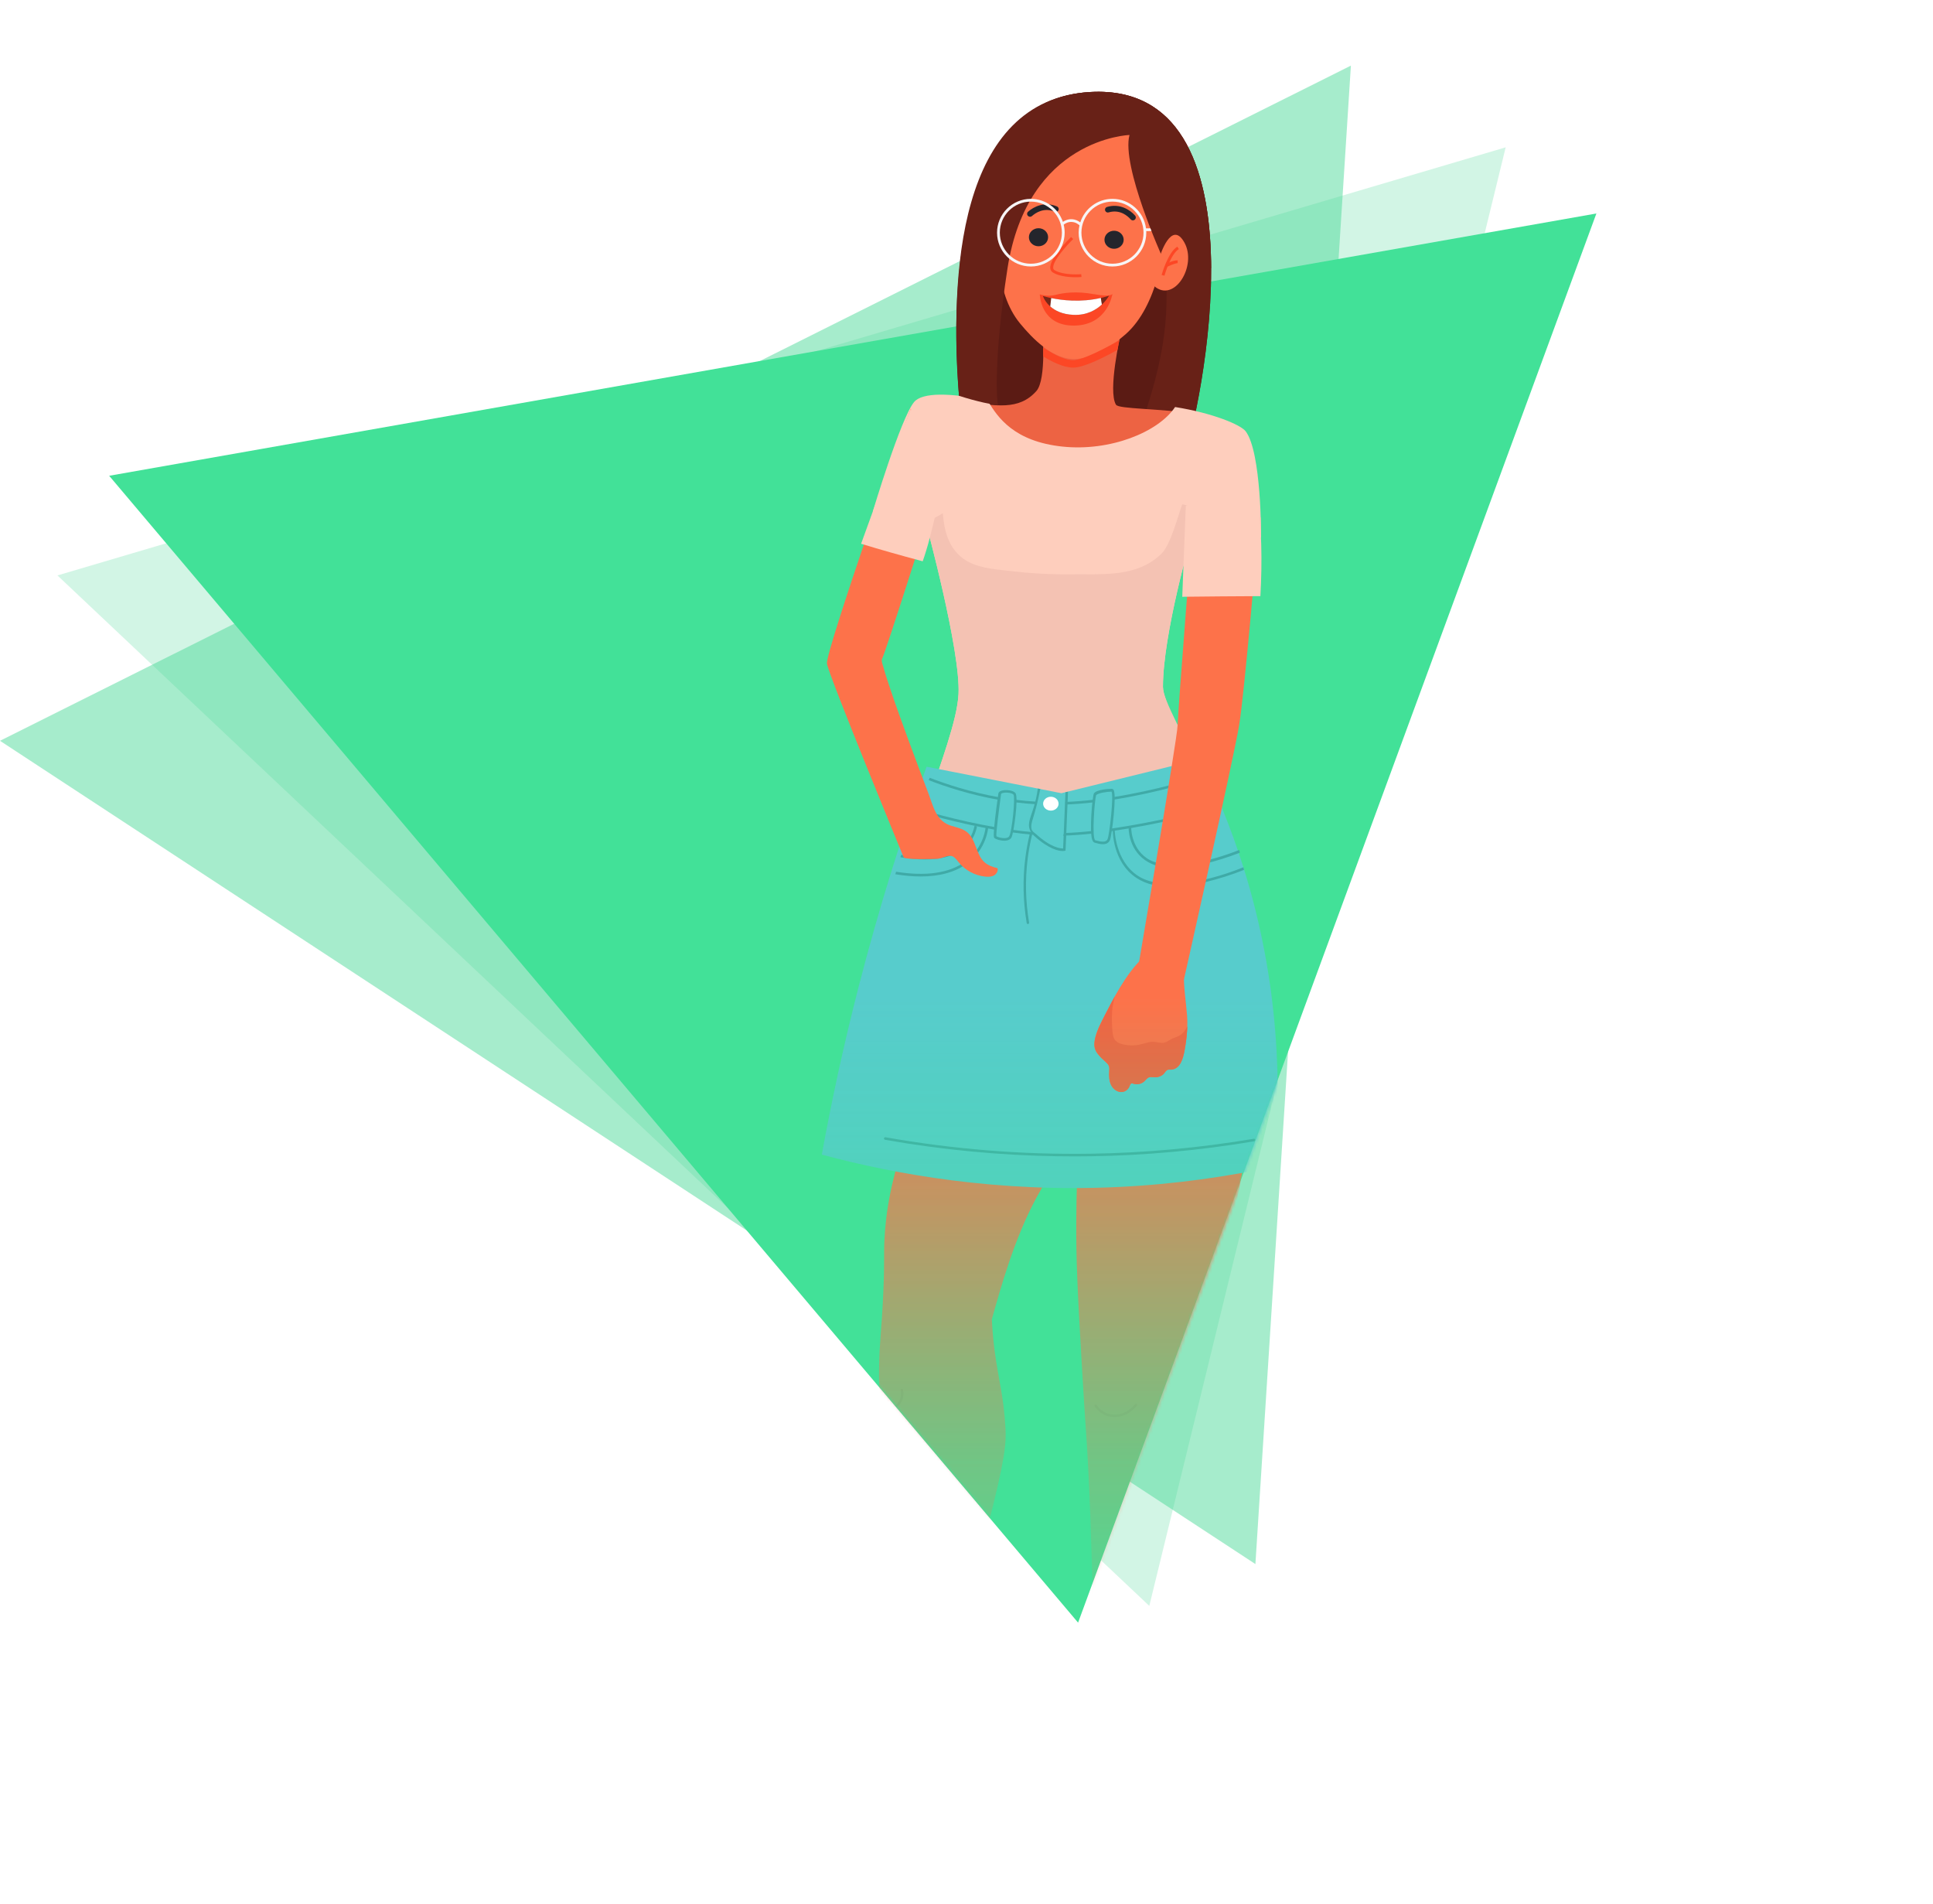 <svg width="653" height="643" viewBox="0 0 653 643" fill="none" xmlns="http://www.w3.org/2000/svg">
<path d="M424.099 528.262L456.354 22.163L0 250.203L424.099 528.262Z" fill="#4EDB9A" fill-opacity="0.5"/>
<path d="M388.252 542.388L508.644 49.76L19.406 194.352L388.252 542.388Z" fill="#4EDB9A" fill-opacity="0.25"/>
<path d="M364.194 548.045L539.287 72.105L36.88 160.693L364.194 548.045Z" fill="#42E198"/>
<g filter="url(#filter0_d_219_829)">
<path d="M65.118 138.155C64.895 138.195 64.689 138.157 64.499 138.041C64.311 137.932 64.2 137.783 64.166 137.592C64.131 137.395 64.126 137.227 64.148 137.088L66.752 124.383L68.524 124.07L75.316 135.118C75.385 135.242 75.437 135.402 75.472 135.599C75.505 135.789 75.452 135.968 75.312 136.135C75.174 136.308 74.993 136.414 74.769 136.454C74.362 136.525 74.046 136.365 73.821 135.971L71.891 132.798L66.573 133.736L65.846 137.387C65.742 137.832 65.499 138.088 65.118 138.155ZM66.951 131.963L70.93 131.262L68.056 126.711L66.951 131.963ZM78.29 135.65C77.739 135.747 77.408 135.481 77.297 134.85L75.334 123.722C75.221 123.079 75.427 122.711 75.952 122.618C76.53 122.516 76.875 122.787 76.989 123.43L77.736 127.665L84.59 126.456L83.843 122.222C83.73 121.578 83.949 121.208 84.5 121.111C85.052 121.014 85.384 121.287 85.498 121.93L87.46 133.058C87.571 133.689 87.351 134.052 86.799 134.15C86.248 134.247 85.916 133.98 85.805 133.35L84.882 128.111L78.027 129.32L78.951 134.559C79.062 135.189 78.842 135.553 78.29 135.65ZM90.373 133.702C90.15 133.742 89.944 133.704 89.754 133.588C89.566 133.479 89.455 133.329 89.421 133.139C89.386 132.942 89.38 132.774 89.403 132.634L92.007 119.929L93.779 119.617L100.571 130.665C100.64 130.789 100.692 130.949 100.727 131.146C100.76 131.336 100.707 131.515 100.567 131.681C100.429 131.855 100.248 131.961 100.024 132C99.617 132.072 99.301 131.911 99.076 131.518L97.146 128.345L91.828 129.283L91.101 132.934C90.997 133.379 90.754 133.635 90.373 133.702ZM92.206 127.51L96.184 126.808L93.311 122.258L92.206 127.51ZM107.539 130.351C106.272 130.574 105.247 130.633 104.463 130.527C103.68 130.422 103.076 130.126 102.651 129.638C102.233 129.15 101.942 128.44 101.778 127.508L100.847 122.229C100.685 121.31 100.71 120.551 100.923 119.951C101.135 119.352 101.568 118.87 102.221 118.504C102.874 118.138 103.779 117.854 104.934 117.65L108.066 117.098C108.584 117.006 109.027 117.023 109.395 117.148C109.767 117.265 110.066 117.48 110.29 117.792C110.515 118.104 110.669 118.5 110.753 118.98C110.899 119.807 110.696 120.269 110.145 120.366C109.85 120.418 109.627 120.363 109.476 120.2C109.324 120.03 109.21 119.787 109.134 119.468C109.06 119.163 108.976 118.958 108.883 118.852C108.795 118.739 108.574 118.714 108.22 118.777L105.226 119.304C104.359 119.457 103.712 119.626 103.284 119.809C102.863 119.992 102.6 120.251 102.497 120.588C102.4 120.916 102.403 121.379 102.509 121.977L103.426 127.177C103.532 127.781 103.695 128.222 103.913 128.502C104.13 128.775 104.495 128.921 105.006 128.939C105.515 128.951 106.263 128.87 107.247 128.696L109.887 128.231C110.241 128.168 110.44 128.069 110.484 127.932C110.534 127.795 110.543 127.573 110.509 127.268C110.476 126.888 110.508 126.608 110.605 126.429C110.707 126.241 110.89 126.125 111.152 126.078C111.442 126.034 111.671 126.102 111.838 126.282C112.004 126.456 112.125 126.76 112.202 127.193C112.286 127.672 112.276 128.097 112.173 128.467C112.067 128.831 111.86 129.132 111.55 129.369C111.246 129.605 110.835 129.769 110.316 129.861L107.539 130.351ZM118.709 128.523C118.426 128.573 118.189 128.53 117.996 128.395C117.81 128.265 117.693 128.059 117.643 127.777L115.82 117.436L112.983 117.937C112.688 117.989 112.439 117.958 112.236 117.845C112.039 117.724 111.918 117.536 111.872 117.279C111.827 117.023 111.877 116.808 112.023 116.634C112.173 116.451 112.396 116.334 112.692 116.282L120.196 114.959C120.839 114.845 121.21 115.064 121.307 115.616C121.404 116.167 121.131 116.5 120.488 116.613L117.691 117.107L119.514 127.447C119.562 127.716 119.511 127.948 119.363 128.144C119.216 128.346 118.998 128.472 118.709 128.523ZM125.053 127.587C124.83 127.627 124.624 127.589 124.434 127.473C124.246 127.364 124.135 127.214 124.101 127.024C124.066 126.827 124.06 126.659 124.083 126.519L126.686 113.814L128.459 113.502L135.251 124.55C135.32 124.674 135.372 124.834 135.407 125.031C135.44 125.221 135.387 125.4 135.247 125.566C135.108 125.74 134.928 125.846 134.704 125.886C134.297 125.957 133.981 125.796 133.756 125.403L131.826 122.23L126.508 123.168L125.781 126.819C125.677 127.264 125.434 127.52 125.053 127.587ZM126.886 121.395L130.864 120.693L127.991 116.143L126.886 121.395ZM142.219 124.236C140.952 124.459 139.927 124.518 139.143 124.412C138.359 124.307 137.755 124.011 137.331 123.523C136.913 123.035 136.622 122.325 136.458 121.393L135.527 116.114C135.365 115.195 135.39 114.436 135.603 113.836C135.815 113.237 136.248 112.755 136.901 112.389C137.554 112.023 138.458 111.739 139.614 111.535L142.746 110.983C143.264 110.891 143.707 110.908 144.075 111.033C144.447 111.15 144.746 111.365 144.97 111.677C145.194 111.989 145.349 112.385 145.433 112.865C145.579 113.692 145.376 114.154 144.825 114.251C144.529 114.303 144.306 114.248 144.156 114.085C144.004 113.915 143.89 113.672 143.814 113.353C143.739 113.048 143.656 112.843 143.563 112.737C143.475 112.624 143.254 112.599 142.9 112.662L139.906 113.189C139.039 113.342 138.392 113.511 137.964 113.694C137.543 113.877 137.28 114.136 137.177 114.473C137.079 114.801 137.083 115.264 137.188 115.862L138.105 121.062C138.212 121.666 138.374 122.107 138.593 122.387C138.81 122.66 139.174 122.806 139.685 122.824C140.195 122.836 140.942 122.755 141.927 122.581L144.567 122.116C144.921 122.053 145.12 121.954 145.164 121.817C145.214 121.68 145.222 121.458 145.189 121.153C145.156 120.773 145.188 120.493 145.285 120.314C145.387 120.126 145.569 120.01 145.832 119.963C146.122 119.919 146.351 119.987 146.518 120.167C146.684 120.341 146.805 120.645 146.882 121.078C146.966 121.557 146.956 121.982 146.852 122.352C146.747 122.716 146.54 123.017 146.23 123.254C145.926 123.491 145.515 123.654 144.996 123.746L142.219 124.236ZM150.651 122.891C150.099 122.988 149.77 122.735 149.664 122.131L147.688 110.924C147.579 110.307 147.8 109.949 148.352 109.852C148.903 109.755 149.233 110.015 149.342 110.632L151.318 121.839C151.425 122.443 151.202 122.794 150.651 122.891ZM154.122 122.279C153.452 122.397 153.069 122.18 152.972 121.629C152.91 121.281 152.978 121.049 153.174 120.933C153.375 120.81 153.602 120.712 153.853 120.641C154.163 120.552 154.385 120.371 154.519 120.097C154.66 119.821 154.739 119.598 154.756 119.425L154.95 117.299C154.971 117.072 155.029 116.805 155.123 116.497C155.223 116.182 155.372 115.891 155.569 115.627C154.825 115.44 154.246 115.112 153.832 114.643C153.423 114.167 153.157 113.581 153.034 112.885C152.827 111.71 153.08 110.745 153.793 109.989C154.511 109.226 155.642 108.709 157.185 108.437L160.809 107.798C161.334 107.705 161.656 107.994 161.774 108.663L163.712 119.654C163.818 120.258 163.596 120.608 163.044 120.706C162.48 120.805 162.144 120.553 162.038 119.949L161.187 115.123L158.41 115.613C157.838 115.714 157.413 115.89 157.132 116.143C156.857 116.388 156.697 116.768 156.653 117.283L156.487 119.222C156.417 120.053 156.157 120.746 155.706 121.299C155.26 121.845 154.733 122.171 154.122 122.279ZM158.157 113.952L160.895 113.469L160.214 109.608L157.477 110.091C156.426 110.276 155.676 110.571 155.226 110.975C154.775 111.373 154.608 111.904 154.725 112.567C154.839 113.217 155.174 113.658 155.73 113.892C156.285 114.119 157.094 114.139 158.157 113.952ZM172.813 119.166C172.589 119.205 172.383 119.167 172.193 119.052C172.005 118.943 171.894 118.793 171.86 118.603C171.826 118.406 171.82 118.238 171.842 118.098L174.446 105.393L176.218 105.081L183.01 116.129C183.079 116.252 183.131 116.412 183.166 116.609C183.199 116.8 183.146 116.978 183.006 117.145C182.868 117.319 182.687 117.425 182.464 117.464C182.057 117.536 181.741 117.375 181.515 116.982L179.585 113.809L174.267 114.746L173.54 118.398C173.436 118.843 173.193 119.099 172.813 119.166ZM174.645 112.974L178.624 112.272L175.75 107.722L174.645 112.974ZM185.965 116.664C185.427 116.759 185.102 116.491 184.991 115.861L183.028 104.733C182.915 104.089 183.134 103.719 183.686 103.622C184.237 103.525 184.573 103.817 184.693 104.5L186.293 113.57L191.475 102.766C191.666 102.387 191.919 102.17 192.234 102.115C192.759 102.022 193.078 102.297 193.192 102.941L195.154 114.069C195.265 114.699 195.045 115.063 194.493 115.16C193.942 115.258 193.614 115.011 193.51 114.42L191.89 105.232L186.775 115.963C186.657 116.214 186.545 116.382 186.438 116.469C186.339 116.561 186.182 116.626 185.965 116.664ZM186.802 103.56C186.027 103.696 185.448 103.595 185.063 103.257C184.677 102.912 184.401 102.264 184.233 101.312L184.083 100.465L185.738 100.173L185.943 101.335C185.995 101.631 186.06 101.809 186.138 101.869C186.216 101.923 186.392 101.926 186.668 101.877L188.677 101.523C188.946 101.476 189.104 101.414 189.152 101.338C189.205 101.254 189.205 101.064 189.153 100.769L188.948 99.607L190.603 99.315L190.752 100.162C190.922 101.127 190.885 101.835 190.639 102.284C190.399 102.726 189.888 103.016 189.107 103.153L186.802 103.56ZM201.956 113.844C201.673 113.894 201.436 113.852 201.243 113.716C201.057 113.587 200.94 113.381 200.89 113.098L199.067 102.758L196.23 103.258C195.935 103.31 195.686 103.279 195.483 103.166C195.286 103.045 195.165 102.857 195.119 102.601C195.074 102.345 195.124 102.129 195.27 101.955C195.42 101.773 195.643 101.655 195.939 101.603L203.443 100.28C204.086 100.167 204.457 100.386 204.554 100.937C204.651 101.489 204.378 101.821 203.735 101.935L200.938 102.428L202.761 112.768C202.809 113.037 202.758 113.27 202.61 113.465C202.463 113.667 202.245 113.794 201.956 113.844ZM209.451 112.523C208.899 112.62 208.57 112.367 208.464 111.763L206.488 100.556C206.379 99.939 206.6 99.581 207.152 99.484C207.703 99.387 208.033 99.647 208.142 100.264L210.118 111.471C210.225 112.075 210.002 112.426 209.451 112.523ZM218.176 110.842C216.909 111.066 215.884 111.125 215.1 111.019C214.317 110.914 213.713 110.617 213.288 110.13C212.87 109.642 212.579 108.932 212.415 107.999L211.484 102.721C211.322 101.802 211.347 101.042 211.56 100.443C211.772 99.844 212.205 99.361 212.858 98.996C213.511 98.63 214.416 98.345 215.571 98.142L218.703 97.589C219.221 97.498 219.664 97.515 220.032 97.639C220.404 97.757 220.703 97.971 220.927 98.284C221.151 98.596 221.306 98.992 221.39 99.471C221.536 100.299 221.333 100.761 220.782 100.858C220.487 100.91 220.264 100.855 220.113 100.692C219.961 100.522 219.847 100.278 219.771 99.96C219.697 99.655 219.613 99.45 219.52 99.344C219.432 99.231 219.211 99.206 218.857 99.268L215.863 99.796C214.996 99.949 214.349 100.117 213.921 100.301C213.5 100.484 213.237 100.743 213.134 101.079C213.036 101.408 213.04 101.871 213.146 102.469L214.062 107.668C214.169 108.272 214.332 108.714 214.55 108.994C214.767 109.267 215.132 109.413 215.643 109.431C216.152 109.442 216.9 109.361 217.884 109.188L220.524 108.722C220.878 108.66 221.077 108.56 221.121 108.424C221.171 108.287 221.18 108.065 221.146 107.76C221.113 107.38 221.145 107.1 221.242 106.92C221.344 106.733 221.527 106.616 221.789 106.57C222.079 106.526 222.308 106.594 222.475 106.774C222.641 106.948 222.762 107.251 222.839 107.685C222.923 108.164 222.913 108.589 222.81 108.959C222.704 109.323 222.497 109.623 222.187 109.861C221.883 110.097 221.472 110.261 220.953 110.353L218.176 110.842ZM230.475 108.856C229.438 109.039 228.504 109.001 227.673 108.741C226.842 108.482 226.156 108.027 225.615 107.378C225.074 106.729 224.716 105.912 224.543 104.927L223.932 101.46C223.758 100.475 223.814 99.585 224.101 98.79C224.387 97.995 224.876 97.334 225.568 96.805C226.26 96.277 227.125 95.922 228.162 95.739C229.193 95.557 230.125 95.599 230.957 95.865C231.788 96.125 232.474 96.579 233.015 97.229C233.562 97.877 233.922 98.69 234.095 99.668L234.706 103.135C234.879 104.113 234.818 105 234.526 105.797C234.239 106.592 233.751 107.257 233.06 107.791C232.368 108.32 231.506 108.675 230.475 108.856ZM230.184 107.202C231.3 107.005 232.101 106.579 232.588 105.925C233.074 105.264 233.225 104.411 233.041 103.367L232.451 100.019C232.26 98.936 231.822 98.18 231.137 97.753C230.451 97.319 229.557 97.199 228.454 97.393C227.345 97.589 226.543 98.014 226.049 98.67C225.562 99.325 225.411 100.177 225.596 101.228L226.187 104.576C226.371 105.62 226.804 106.369 227.487 106.824C228.175 107.272 229.074 107.397 230.184 107.202ZM238.989 107.172C238.464 107.265 238.143 106.983 238.027 106.326L236.124 95.533C236.009 94.876 236.213 94.502 236.738 94.409L240.441 93.756C242.168 93.452 243.45 93.486 244.288 93.86C245.131 94.226 245.655 94.99 245.86 96.152C245.948 96.651 245.96 97.085 245.897 97.455C245.84 97.824 245.718 98.15 245.531 98.434C246.093 98.626 246.55 98.972 246.902 99.471C247.254 99.971 247.5 100.615 247.638 101.403L247.704 101.777C247.869 102.709 247.838 103.476 247.613 104.078C247.387 104.68 246.924 105.164 246.224 105.531C245.524 105.898 244.543 106.193 243.283 106.415L238.989 107.172ZM239.564 105.365L242.991 104.761C243.713 104.633 244.319 104.496 244.807 104.349C245.296 104.202 245.642 104.016 245.846 103.79C246.015 103.598 246.109 103.365 246.129 103.091C246.147 102.81 246.121 102.469 246.05 102.069L245.994 101.754C245.919 101.327 245.822 100.985 245.702 100.729C245.581 100.466 245.403 100.281 245.167 100.173C244.921 100.041 244.589 99.984 244.173 100.003C243.763 100.021 243.223 100.089 242.554 100.208L238.772 100.874L239.564 105.365ZM238.48 99.22L241.317 98.72C242.17 98.569 242.819 98.411 243.264 98.245C243.707 98.072 243.997 97.855 244.134 97.594C244.269 97.326 244.299 96.975 244.223 96.542C244.147 96.115 244.001 95.803 243.783 95.604C243.572 95.404 243.229 95.302 242.754 95.298C242.278 95.287 241.611 95.358 240.75 95.509L237.914 96.009L238.48 99.22ZM250.578 105.454C250.354 105.493 250.148 105.455 249.958 105.34C249.77 105.231 249.659 105.081 249.625 104.891C249.591 104.694 249.585 104.526 249.608 104.386L252.211 91.681L253.984 91.368L260.775 102.417C260.844 102.54 260.896 102.7 260.931 102.897C260.965 103.088 260.911 103.266 260.772 103.433C260.633 103.606 260.452 103.713 260.229 103.752C259.822 103.824 259.506 103.663 259.281 103.269L257.35 100.096L252.032 101.034L251.305 104.686C251.201 105.131 250.959 105.387 250.578 105.454ZM252.41 99.262L256.389 98.56L253.515 94.01L252.41 99.262Z" fill="white"/>
</g>
<mask id="mask0_219_829" style="mask-type:alpha" maskUnits="userSpaceOnUse" x="42" y="24" width="495" height="525">
<path d="M364.511 548.213L536.52 80.657L389.74 24.5L289.741 41.006L259.741 124.171L42.962 167.684L364.511 548.213Z" fill="url(#paint0_linear_219_829)"/>
</mask>
<g mask="url(#mask0_219_829)">
<path d="M368.507 31.068C308.149 34.243 325.299 145.646 325.299 145.646C325.299 145.646 393.879 171.928 399.424 156.444C405.964 138.187 428.865 27.892 368.507 31.068Z" fill="#5B1B14"/>
<path d="M368.507 31.068C339.787 32.578 328.62 58.603 324.801 85.46C333.272 86.224 341.736 87.065 350.224 87.58C357.469 88.026 364.73 88.207 371.983 87.872C377.605 87.606 383.553 87.365 389.038 85.924C388.978 84.404 391.064 83.22 392.034 84.782C393.87 87.726 393.776 91.065 393.956 94.43C394.222 99.528 394.128 104.618 393.647 109.699C392.695 119.63 390.188 129.364 387.098 138.822C384.695 146.195 381.974 153.534 378.893 160.684C389.339 162.083 397.647 161.422 399.424 156.444C405.964 138.187 428.865 27.892 368.507 31.068Z" fill="#682117"/>
<path d="M377.003 136.702C374.162 132.05 378.548 112.978 378.548 112.978L352.128 111.133C352.128 111.133 353.622 128.093 350.111 132.067C344.189 138.762 336.249 136.994 326.318 135.672C337.039 147.637 350.274 157.886 367.175 159.585C376.239 160.495 386.333 159.602 394.272 154.77C400.289 151.105 401.62 145.998 404.804 139.895C391.706 137.887 377.921 138.196 377.003 136.694V136.702Z" fill="#ED6343"/>
<path d="M364.309 388.262C363.992 394.047 363.623 402.493 363.58 412.716C363.52 424.766 363.923 434.886 365.408 460.155C366.97 486.91 366.945 482.747 367.597 495.553C368.841 519.741 368.558 526.942 369.786 551.387C370.438 564.322 371.142 574.794 371.614 581.309C378.429 580.21 385.236 579.12 392.051 578.021C392.797 574.734 393.93 569.798 395.338 563.79C399.072 547.799 399.69 545.791 400.445 542.263C401.595 536.916 402.436 531.122 402.634 501.759C402.814 475.03 402.136 477.777 402.634 471.108C403.956 453.349 408.024 443.624 412.487 427.685C416.11 414.733 420.547 395.669 423.071 371.121C403.484 376.837 383.905 382.554 364.318 388.27L364.309 388.262Z" fill="#FD724A"/>
<path d="M396.96 137.483C391.252 146.006 374.995 152.512 358.953 150.838C342.688 149.139 337.031 141.053 333.71 135.363C321.212 132.59 311.539 132.47 308.792 135.792C304.269 141.268 294.879 172.657 294.879 172.657L312.861 176.889C312.861 176.889 324.534 219.711 323.813 234.38C322.929 252.156 301.754 291.321 304.939 317.792C304.939 317.792 411.002 342.546 414.521 317.251C419.371 282.36 392.866 241.143 392.866 231.976C392.866 214.097 402.393 181.386 402.393 181.386L426.014 181.489C426.014 181.489 426.186 152.761 420.804 145.663C419.156 143.491 409.835 139.534 396.977 137.474L396.96 137.483Z" fill="#FECEBD"/>
<path d="M425.997 181.498C425.997 181.498 426.014 178.752 425.877 174.752C425.087 174.7 424.297 174.64 423.499 174.597C418.787 174.348 414.066 174.211 409.345 174.168C406.753 174.142 401.998 170.606 399.38 170.34C397.904 174.34 395.466 183.953 392.402 186.966C384.024 195.197 372.3 193.815 361.244 193.961C354.472 194.047 347.691 193.635 340.971 192.828C335.743 192.202 329.752 191.867 325.349 188.64C320.431 185.026 318.937 179.249 318.508 173.344C316.457 174.572 314.363 175.696 312.234 176.76L312.852 176.906C312.852 176.906 324.525 219.728 323.804 234.397C322.92 252.173 301.745 291.339 304.929 317.809C304.929 317.809 413.834 340.315 417.353 315.02C422.203 280.129 392.857 241.161 392.857 231.994C392.857 214.115 402.384 181.404 402.384 181.404L426.005 181.507L425.997 181.498Z" fill="#F4C2B3"/>
<path d="M340.336 56.928C337.529 67.4 336.508 79.056 337.521 89.862C338.173 96.841 340.216 103.905 344.559 109.201C349.005 114.617 355.22 120.728 361.88 121.217C368.3 121.689 375.141 117.389 380.257 112.883C385.647 108.128 388.986 100.823 391.055 93.682C394.171 82.893 394.686 71.117 393.398 59.95C390.995 39.084 355.074 21.325 340.336 56.928Z" fill="#FD724A"/>
<path d="M357.056 69.727C352.902 67.959 349.245 69.779 347.297 71.513C346.85 71.907 346.876 72.603 347.34 72.98L347.365 72.997C347.726 73.289 348.258 73.289 348.601 72.98C349.777 71.933 352.67 69.933 356.301 71.504C356.747 71.693 357.262 71.53 357.511 71.109C357.803 70.611 357.588 69.95 357.056 69.727Z" fill="#24252C"/>
<path d="M373.991 69.89C373.433 70.053 373.141 70.671 373.373 71.203C373.562 71.65 374.06 71.873 374.523 71.735C378.326 70.611 380.943 72.937 381.991 74.113C382.3 74.465 382.823 74.534 383.218 74.285L383.244 74.267C383.75 73.95 383.845 73.255 383.45 72.808C381.724 70.86 378.317 68.628 373.982 69.89H373.991Z" fill="#24252C"/>
<path d="M356.249 91.245C355.974 91.082 355.828 90.858 355.794 90.532C355.502 88.172 360.557 82.661 362.532 80.739L361.828 80.061C361.064 80.799 354.403 87.408 354.807 90.652C354.884 91.262 355.201 91.76 355.734 92.069C357.407 93.064 359.665 93.442 361.579 93.579C363.596 93.717 365.218 93.579 365.347 93.562L365.253 92.609C365.192 92.609 359.399 93.124 356.249 91.253V91.245Z" fill="#FC4725"/>
<path d="M369.623 99.365C363.529 98.249 359.212 98.902 356.525 99.606C353.83 100.309 351.264 99.417 351.264 99.417C351.264 99.417 351.418 110.077 362.86 109.966C374.301 109.854 375.82 99.185 375.82 99.185C375.82 99.185 375.726 100.472 369.632 99.357L369.623 99.365Z" fill="#FC4725"/>
<path d="M356.73 387.704C358.181 391.506 355.056 395.549 350.404 404.003C342.645 418.106 337.984 435.246 335.057 445.572C335.272 450.087 335.684 453.76 336.01 456.275C337.34 466.335 339.023 471.219 339.658 482.188C339.958 487.347 339.666 492.42 333.452 516.487C325.307 548.014 320.045 553.061 318.122 574.055C317.522 580.656 317.436 586.098 317.462 589.608C311.161 589.291 304.861 588.973 298.561 588.655C298.535 583.969 298.501 577.068 298.458 568.708C298.381 550.82 298.338 541.284 298.338 529.542C298.338 493.038 298.707 492.669 298.055 483.193C297.471 474.764 296.879 470.755 296.956 462.395C297.05 453.194 297.857 449.306 298.415 436.122C298.862 425.556 298.51 423.977 298.784 418.603C299.205 410.106 300.887 397.789 306.81 382.476C344.104 378.133 354.713 382.425 356.721 387.712L356.73 387.704Z" fill="#FD724A"/>
<path d="M352.311 99.957C352.311 99.957 354.104 105.966 362.593 106.343C371.074 106.73 374.644 99.872 374.644 99.872C363.22 103.614 352.311 99.957 352.311 99.957Z" fill="#77291A"/>
<path d="M372.017 101.656C371.965 101.313 371.922 100.97 371.888 100.626C365.004 102.223 358.618 101.407 355.116 100.669C355.031 101.613 354.928 102.557 354.799 103.502C356.352 104.875 358.799 106.171 362.584 106.343C367.167 106.549 370.309 104.643 372.231 102.849C372.146 102.454 372.077 102.06 372.017 101.665V101.656Z" fill="white"/>
<path d="M336.106 129.759C336.106 129.759 335.977 129.741 335.754 129.716C335.891 130.179 336.106 129.759 336.106 129.759Z" fill="#682117"/>
<path d="M368.507 31.068C323.213 33.454 320.921 93.64 323.968 133.672C329.89 135.638 335.727 136.736 337.135 136.9C336.791 135.758 335.521 122.076 340.336 90.739C347.117 46.638 381.562 45.59 381.562 45.59C378.738 56.088 392.66 86.85 392.66 86.85L400.771 76.49L409.14 90.713C409.037 59.367 400.385 29.385 368.507 31.068Z" fill="#682117"/>
<path d="M391.844 86.481C391.844 86.481 383.124 90.695 389.887 96.609C396.651 102.523 404.496 89.769 400.101 81.906C395.707 74.044 391.853 86.49 391.853 86.49L391.844 86.481Z" fill="#FD724A"/>
<path d="M313.008 258.954C328.192 261.941 343.376 264.919 358.56 267.906C374.155 264.069 389.743 260.232 405.338 256.404C410.617 267.039 415.741 279.227 420.042 292.926C432.582 332.864 432.822 368.734 430.522 393.977C415.166 397.299 397.399 399.977 377.606 400.913C337.067 402.827 302.76 396.732 277.619 389.969C280.881 372.064 284.949 353.155 290.031 333.405C296.983 306.359 304.854 281.502 313.017 258.962L313.008 258.954Z" fill="#57CCCC"/>
<path d="M392.41 92.868L393.363 93.125C393.38 93.048 395.474 85.726 398.238 84.13L397.732 83.306C394.625 85.108 392.496 92.559 392.41 92.876V92.868Z" fill="#FC4725"/>
<path d="M314.08 262.696C313.96 262.962 313.84 263.22 313.729 263.494C319.256 265.649 327.488 268.378 337.23 270.112C337.247 269.94 337.264 269.76 337.298 269.589C337.324 269.477 337.367 269.365 337.41 269.262C327.745 267.537 319.574 264.833 314.089 262.696H314.08Z" fill="#3FAAA7"/>
<path d="M305.857 272.833C311.411 274.559 323.436 278.052 336.294 280.275V279.623C336.294 279.546 336.302 279.477 336.311 279.4C323.59 277.194 311.703 273.743 306.166 272.018C306.063 272.293 305.96 272.559 305.857 272.833Z" fill="#3FAAA7"/>
<path d="M329.213 278.919C328.595 281.974 327.093 284.42 324.707 286.18C320.424 289.339 313.617 290.171 304.442 288.704C304.356 288.987 304.27 289.261 304.176 289.545C307.18 290.034 309.944 290.283 312.45 290.283C317.875 290.283 322.141 289.15 325.213 286.884C327.78 284.987 329.402 282.369 330.063 279.099C329.78 279.039 329.488 278.987 329.213 278.919Z" fill="#3FAAA7"/>
<path d="M333.831 279.348L332.964 279.296C332.964 279.365 332.483 286.215 326.278 290.849C320.896 294.875 312.973 296.068 302.708 294.429C302.622 294.712 302.545 294.995 302.459 295.278C305.506 295.768 308.356 296.025 311.008 296.025C317.531 296.025 322.827 294.532 326.81 291.553C333.333 286.678 333.822 279.648 333.839 279.356L333.831 279.348Z" fill="#3FAAA7"/>
<path d="M387.33 289.802C381.974 286.06 382.129 279.408 382.129 279.339L381.262 279.313C381.253 279.605 381.082 286.498 386.824 290.515C389.442 292.343 392.815 293.261 396.918 293.261C402.136 293.261 411.312 290.944 418.857 287.991C418.788 287.708 418.694 287.365 418.625 287.081C405.389 292.291 393.047 293.793 387.33 289.811V289.802Z" fill="#3FAAA7"/>
<path d="M384.437 295.828C376.617 290.704 376.566 280.241 376.566 280.241L375.922 280.421C375.922 280.421 375.742 291.167 383.956 296.549C387.226 298.695 391.269 299.553 396.076 299.553C402.024 299.553 412.023 297.09 420.246 293.802C420.186 293.519 420.109 293.21 420.049 292.918C405.414 298.798 391.544 300.472 384.445 295.828H384.437Z" fill="#3FAAA7"/>
<path d="M376.016 269.228C376.042 269.52 375.999 269.821 375.922 270.121C390.711 267.821 403.603 263.83 408.083 262.353C407.98 262.07 407.877 261.804 407.774 261.538C403.328 263.006 390.616 266.937 376.016 269.228Z" fill="#3FAAA7"/>
<path d="M374.909 279.923C374.909 279.966 374.909 280.018 374.909 280.061C374.926 280.31 374.909 280.55 374.883 280.799C391.062 278.542 406.993 274.361 411.731 273.065C411.645 272.791 411.559 272.507 411.465 272.233C406.718 273.529 390.934 277.675 374.9 279.915L374.909 279.923Z" fill="#3FAAA7"/>
<path d="M343.093 271.005C345.427 271.297 347.831 271.511 350.277 271.649C350.294 271.365 350.32 271.091 350.328 270.807C350.328 270.799 350.328 270.79 350.328 270.782C347.865 270.644 345.444 270.421 343.101 270.129C343.144 270.413 343.135 270.713 343.084 271.005H343.093Z" fill="#3FAAA7"/>
<path d="M359.907 271.734C363.091 271.614 366.293 271.357 369.451 270.996C369.46 270.696 369.511 270.404 369.571 270.104C366.361 270.473 363.117 270.73 359.881 270.859C359.881 271.142 359.889 271.434 359.907 271.726V271.734Z" fill="#3FAAA7"/>
<path d="M341.514 281.091C344.037 281.443 346.561 281.734 349.05 281.94C349.058 281.649 349.076 281.357 349.101 281.074C346.672 280.876 344.2 280.593 341.737 280.25C341.711 280.541 341.634 280.825 341.522 281.091H341.514Z" fill="#3FAAA7"/>
<path d="M359.245 282.026C359.211 282.103 359.168 282.164 359.125 282.241C362.284 282.146 365.58 281.906 368.936 281.546V280.67C365.717 281.013 362.55 281.254 359.503 281.357C359.425 281.588 359.34 281.812 359.245 282.026Z" fill="#3FAAA7"/>
<path d="M359.933 267.597L359.134 286.566C358.182 286.592 354.997 286.266 349.967 281.691C349.616 281.365 349.229 281.116 349.229 281.116C349.229 281.116 348.946 280.841 348.731 280.541C347.899 279.391 348.834 276.816 348.834 276.816C349.264 275.459 349.667 274.043 350.062 272.558C350.611 270.447 351.058 268.412 351.427 266.49L350.594 266.327C350.259 268.782 349.77 270.739 349.375 272.095C348.251 275.957 347.023 277.914 347.882 280.206C348.131 280.867 348.431 281.468 349.375 282.326C354.379 286.875 357.684 287.433 358.997 287.433C359.392 287.433 359.607 287.382 359.641 287.373L359.958 287.296L360.8 267.391L359.915 267.58L359.933 267.597Z" fill="#3FAAA7"/>
<path d="M338.455 267.014C337.546 267.263 337.297 267.726 337.254 268.061C335.228 282.309 335.726 282.833 335.889 283.005C336.327 283.468 337.932 283.949 339.279 283.949C339.451 283.949 339.614 283.949 339.777 283.923C340.661 283.829 341.314 283.485 341.657 282.936C342.464 281.623 344.146 269.237 343.039 267.855C342.241 266.859 339.743 266.662 338.455 267.014ZM340.919 282.472C340.67 282.876 340.121 283.005 339.7 283.056C338.43 283.193 336.945 282.687 336.601 282.447C336.43 281.451 337.34 274.438 338.181 268.181C338.181 268.104 338.318 267.958 338.721 267.846C339.94 267.512 341.914 267.804 342.378 268.387C343.047 269.391 341.846 280.97 340.919 282.472Z" fill="#3FAAA7"/>
<path d="M375.63 266.421C374.394 266.421 370.497 266.67 369.562 267.94C369.03 268.79 367.965 280.609 368.944 283.553C369.141 284.137 369.416 284.506 369.785 284.609C370.566 284.824 371.596 285.133 372.549 285.133C373.587 285.133 374.54 284.798 374.986 283.665C375.587 282.129 377.321 268.447 376.179 266.773C375.991 266.498 375.75 266.43 375.621 266.43L375.63 266.421ZM374.179 283.356C373.707 284.566 372.24 284.42 370.025 283.811C368.772 283.296 369.768 270.232 370.283 268.567C370.935 267.846 373.973 267.391 375.501 267.365C376.265 268.85 374.823 281.691 374.179 283.356Z" fill="#3FAAA7"/>
<path d="M354.996 273.786C356.437 273.786 357.605 272.737 357.605 271.443C357.605 270.149 356.437 269.099 354.996 269.099C353.555 269.099 352.387 270.149 352.387 271.443C352.387 272.737 353.555 273.786 354.996 273.786Z" fill="white"/>
<path d="M332.654 291.287C329.633 288.678 329.796 283.579 326.697 281.064C325.221 279.863 323.272 279.485 321.453 278.944C316.183 277.382 315.341 272.455 313.608 267.898C311.445 262.207 309.299 256.508 307.196 250.791C304.904 244.568 302.621 238.328 300.527 232.037C299.806 229.874 299.076 227.702 298.484 225.496C298.304 224.835 297.608 223.187 297.986 222.501C299.145 220.406 315.032 170.254 315.032 170.254L307.685 137.99C307.685 137.99 278.777 220.08 279.36 224.123C279.935 228.166 305.256 289.527 305.256 289.527C305.625 290.403 314.938 290.163 316.715 290.06C318.191 289.965 319.59 289.004 321.041 289.055C322.251 289.098 323.066 290.248 323.822 291.193C326.045 293.956 329.418 295.768 332.954 296.085C333.924 296.171 334.954 296.145 335.804 295.665C336.654 295.184 337.255 294.154 336.971 293.218C335.426 292.849 333.864 292.334 332.671 291.296L332.654 291.287Z" fill="#FD724A"/>
<path d="M310.999 189.386C311.23 189.446 311.462 189.506 311.702 189.575C313.316 184.966 314.775 179.773 317.951 165.181L307.694 137.981C304.75 145.843 301.832 153.714 298.939 161.594C296.235 168.941 293.549 176.288 290.896 183.653C297.557 185.704 304.278 187.584 311.007 189.386H310.999Z" fill="#FECEBD"/>
<path d="M397.818 244.929C397.818 249.031 383.535 332.238 383.535 332.238H399.637C399.637 332.238 416.684 256.447 418.581 245.083C420.478 233.719 425.087 178.94 425.087 178.94L403.277 172.666C403.277 172.666 397.835 240.834 397.835 244.937L397.818 244.929Z" fill="#FD724A"/>
<path d="M425.782 201.334C426.443 189.644 426.237 177.91 424.675 166.34C423.86 160.263 400.582 170.924 400.582 170.924C400.256 179.181 399.929 187.438 399.612 195.695C399.535 197.652 399.457 199.6 399.389 201.557C408.187 201.472 416.984 201.36 425.782 201.343V201.334Z" fill="#FECEBD"/>
<path d="M393.732 89.279L394.239 90.112C394.239 90.112 396.891 88.885 397.835 88.876V87.915C395.938 87.923 393.835 89.219 393.732 89.279Z" fill="#FC4725"/>
<path d="M399.956 328.762L386.077 323.518C380.266 328.84 375.562 338.324 372.601 344.101C371.279 346.684 369.743 349.697 369.683 352.675C369.631 355.448 371.734 356.984 373.588 358.744C373.957 359.096 374.335 359.456 374.541 359.928C374.815 360.546 374.747 361.259 374.695 361.928C374.592 363.499 374.661 365.147 375.382 366.546C376.103 367.945 377.622 369.027 379.176 368.803C380.223 368.657 381.158 367.902 381.545 366.915C381.699 366.512 381.845 365.997 382.266 365.911C382.472 365.868 382.686 365.954 382.884 366.022C384.051 366.409 385.399 366.16 386.36 365.387C386.944 364.915 387.484 364.048 388.231 363.842C388.978 363.645 389.973 363.937 390.78 363.825C391.501 363.722 392.197 363.439 392.789 363.01C393.355 362.606 393.664 361.808 394.188 361.456C394.72 361.087 395.381 361.353 396.025 361.233C396.66 361.113 397.269 360.829 397.759 360.4C399.647 358.778 400.127 355.079 400.497 352.778C401.02 349.56 401.252 346.272 401.012 343.019C400.677 338.556 399.81 333.243 399.939 328.762H399.956Z" fill="#FD724A"/>
<path d="M398.301 349.842C397.434 350.28 396.481 350.529 395.623 350.993C394.902 351.379 394.232 351.911 393.443 352.117C392.189 352.443 390.893 351.911 389.597 351.868C388.662 351.842 387.752 352.074 386.851 352.332C386.378 352.469 385.906 352.606 385.434 352.718C383.409 353.207 381.263 353.199 379.246 352.701C378.379 352.486 377.495 352.16 376.885 351.508C376.087 350.649 375.898 349.396 375.795 348.22C375.615 346.152 375.581 344.074 375.667 342.006C375.752 340.083 376.139 338.418 376.602 336.53C376.25 337.165 375.907 337.792 375.572 338.41C375.503 338.53 375.443 338.65 375.383 338.77C374.722 340.006 374.104 341.199 373.538 342.306C373.469 342.444 373.392 342.59 373.323 342.727C373.083 343.199 372.843 343.663 372.619 344.1C370.843 347.559 369.984 350.083 369.761 351.937C369.744 352.083 369.735 352.229 369.727 352.375C369.727 352.486 369.71 352.598 369.71 352.701C369.693 353.731 369.976 354.589 370.431 355.353C370.448 355.37 370.456 355.396 370.474 355.413C370.482 355.43 370.499 355.447 370.508 355.465C370.817 355.851 371.71 357.13 372.791 357.997C373.066 358.246 373.34 358.494 373.607 358.752C373.976 359.104 374.353 359.464 374.559 359.936C374.834 360.554 374.765 361.267 374.714 361.936C374.611 363.507 374.679 365.155 375.4 366.554C376.121 367.953 377.641 369.035 379.194 368.812C380.241 368.666 381.177 367.91 381.563 366.923C381.718 366.52 381.864 366.005 382.284 365.919C382.49 365.876 382.705 365.962 382.902 366.031C384.07 366.417 385.417 366.168 386.378 365.395C386.962 364.923 387.494 364.056 388.25 363.85C388.996 363.653 389.992 363.945 390.79 363.833C391.511 363.73 392.207 363.447 392.799 363.018C393.365 362.614 393.674 361.816 394.198 361.464C394.73 361.095 395.391 361.361 396.035 361.241C396.67 361.121 397.279 360.838 397.768 360.408C399.657 358.786 400.137 355.087 400.507 352.787C400.833 350.761 401.03 348.701 401.082 346.649C400.515 347.946 399.528 349.216 398.275 349.851L398.301 349.842Z" fill="#F26341"/>
<path d="M354.069 80.129C354.069 81.811 352.618 83.176 350.825 83.176C349.031 83.176 347.58 81.811 347.58 80.129C347.58 78.447 349.031 77.082 350.825 77.082C352.618 77.082 354.069 78.447 354.069 80.129Z" fill="#24252C"/>
<path d="M379.596 80.98C379.596 82.662 378.146 84.027 376.352 84.027C374.558 84.027 373.107 82.662 373.107 80.98C373.107 79.298 374.558 77.933 376.352 77.933C378.146 77.933 379.596 79.298 379.596 80.98Z" fill="#24252C"/>
<path d="M378.129 114.901C373.829 117.399 365.855 121.639 362.533 121.639C359.211 121.639 354.636 118.858 352.422 117.347C352.439 118.308 352.439 119.33 352.422 120.368C355.211 122.128 359.28 124.162 362.533 124.162C366.189 124.162 373.193 120.583 377.494 118.171C377.725 116.892 377.949 115.776 378.129 114.901Z" fill="#FC4725"/>
<path d="M388.627 77.117C388.129 77.117 387.631 77.117 387.142 77.117C386.43 71.512 381.623 67.16 375.821 67.16C370.731 67.16 366.405 70.508 364.929 75.117C364.328 74.645 363.384 74.104 362.113 74.044C360.749 73.975 359.693 74.499 359.058 74.937C357.538 70.422 353.264 67.16 348.243 67.16C341.943 67.16 336.818 72.284 336.818 78.585C336.818 84.885 341.943 90.009 348.243 90.009C354.543 90.009 359.658 84.885 359.658 78.585C359.658 77.649 359.547 76.748 359.332 75.881C359.779 75.512 360.749 74.894 362.07 74.971C363.366 75.031 364.268 75.735 364.663 76.104C364.482 76.902 364.388 77.735 364.388 78.585C364.388 84.885 369.512 90.009 375.812 90.009C382.112 90.009 387.237 84.885 387.237 78.585C387.237 78.404 387.237 78.224 387.219 78.052C387.803 78.052 388.387 78.035 388.979 78.027C388.859 77.726 388.747 77.426 388.627 77.125V77.117ZM348.243 89.073C342.458 89.073 337.754 84.37 337.754 78.585C337.754 72.799 342.458 68.096 348.243 68.096C354.028 68.096 358.731 72.799 358.731 78.585C358.731 84.37 354.028 89.073 348.243 89.073ZM375.812 89.073C370.027 89.073 365.323 84.37 365.323 78.585C365.323 72.799 370.027 68.096 375.812 68.096C381.597 68.096 386.301 72.799 386.301 78.585C386.301 84.37 381.597 89.073 375.812 89.073Z" fill="#F7F5F6"/>
<path d="M357.658 390.535C338.011 390.252 318.329 388.381 298.974 384.956C298.742 384.913 298.579 384.69 298.622 384.458C298.665 384.227 298.888 384.063 299.12 384.106C322.003 388.158 345.367 390.037 368.567 389.668C386.936 389.376 405.441 387.677 423.578 384.613C423.809 384.578 424.033 384.733 424.075 384.965C424.118 385.196 423.955 385.42 423.724 385.463C405.553 388.535 387.004 390.243 368.584 390.527C364.945 390.587 361.306 390.587 357.658 390.527V390.535Z" fill="#3FAAA7"/>
<path d="M347.238 312.084C347.041 312.084 346.869 311.938 346.835 311.741C345.616 304.471 345.453 297.149 346.345 289.974C346.689 287.236 347.187 284.472 347.839 281.777C347.89 281.554 348.105 281.425 348.337 281.476C348.56 281.528 348.689 281.751 348.637 281.974C347.993 284.644 347.504 287.365 347.161 290.077C346.277 297.175 346.44 304.42 347.641 311.612C347.676 311.835 347.53 312.05 347.307 312.084C347.281 312.084 347.264 312.084 347.238 312.084Z" fill="#3FAAA7"/>
<path d="M376.497 478.635C375.784 478.635 375.072 478.54 374.377 478.352C371.965 477.682 370.463 475.983 369.776 475.03C369.647 474.85 369.682 474.592 369.87 474.455C370.051 474.326 370.308 474.36 370.445 474.549C371.063 475.416 372.437 476.953 374.6 477.553C377.638 478.394 381.106 477.116 383.415 474.283C383.561 474.103 383.818 474.086 383.99 474.223C384.162 474.369 384.187 474.626 384.05 474.798C382.05 477.244 379.243 478.626 376.497 478.626V478.635Z" fill="#F26341"/>
<path d="M299.351 476.575C298.304 476.575 297.523 476.326 297.36 476.274C297.145 476.197 297.034 475.965 297.102 475.751C297.171 475.536 297.411 475.424 297.626 475.493C297.737 475.527 300.33 476.386 302.467 474.712C303.995 473.51 304.698 471.476 304.269 469.528C304.218 469.305 304.364 469.09 304.578 469.039C304.801 468.996 305.016 469.133 305.068 469.348C305.565 471.605 304.75 473.957 302.973 475.356C301.746 476.317 300.415 476.575 299.351 476.575Z" fill="#F26341"/>
</g>
<defs>
<filter id="filter0_d_219_829" x="59.434" y="86.396" width="203.623" height="54.905" filterUnits="userSpaceOnUse" color-interpolation-filters="sRGB">
<feFlood flood-opacity="0" result="BackgroundImageFix"/>
<feColorMatrix in="SourceAlpha" type="matrix" values="0 0 0 0 0 0 0 0 0 0 0 0 0 0 0 0 0 0 127 0" result="hardAlpha"/>
<feOffset dy="1"/>
<feGaussianBlur stdDeviation="1"/>
<feComposite in2="hardAlpha" operator="out"/>
<feColorMatrix type="matrix" values="0 0 0 0 0.05 0 0 0 0 0.185 0 0 0 0 0.342 0 0 0 0.4 0"/>
<feBlend mode="normal" in2="BackgroundImageFix" result="effect1_dropShadow_219_829"/>
<feBlend mode="normal" in="SourceGraphic" in2="effect1_dropShadow_219_829" result="shape"/>
</filter>
<linearGradient id="paint0_linear_219_829" x1="365.74" y1="338" x2="365.74" y2="561.5" gradientUnits="userSpaceOnUse">
<stop/>
<stop offset="0.702" stop-opacity="0.25"/>
<stop offset="1" stop-opacity="0"/>
</linearGradient>
</defs>
</svg>
